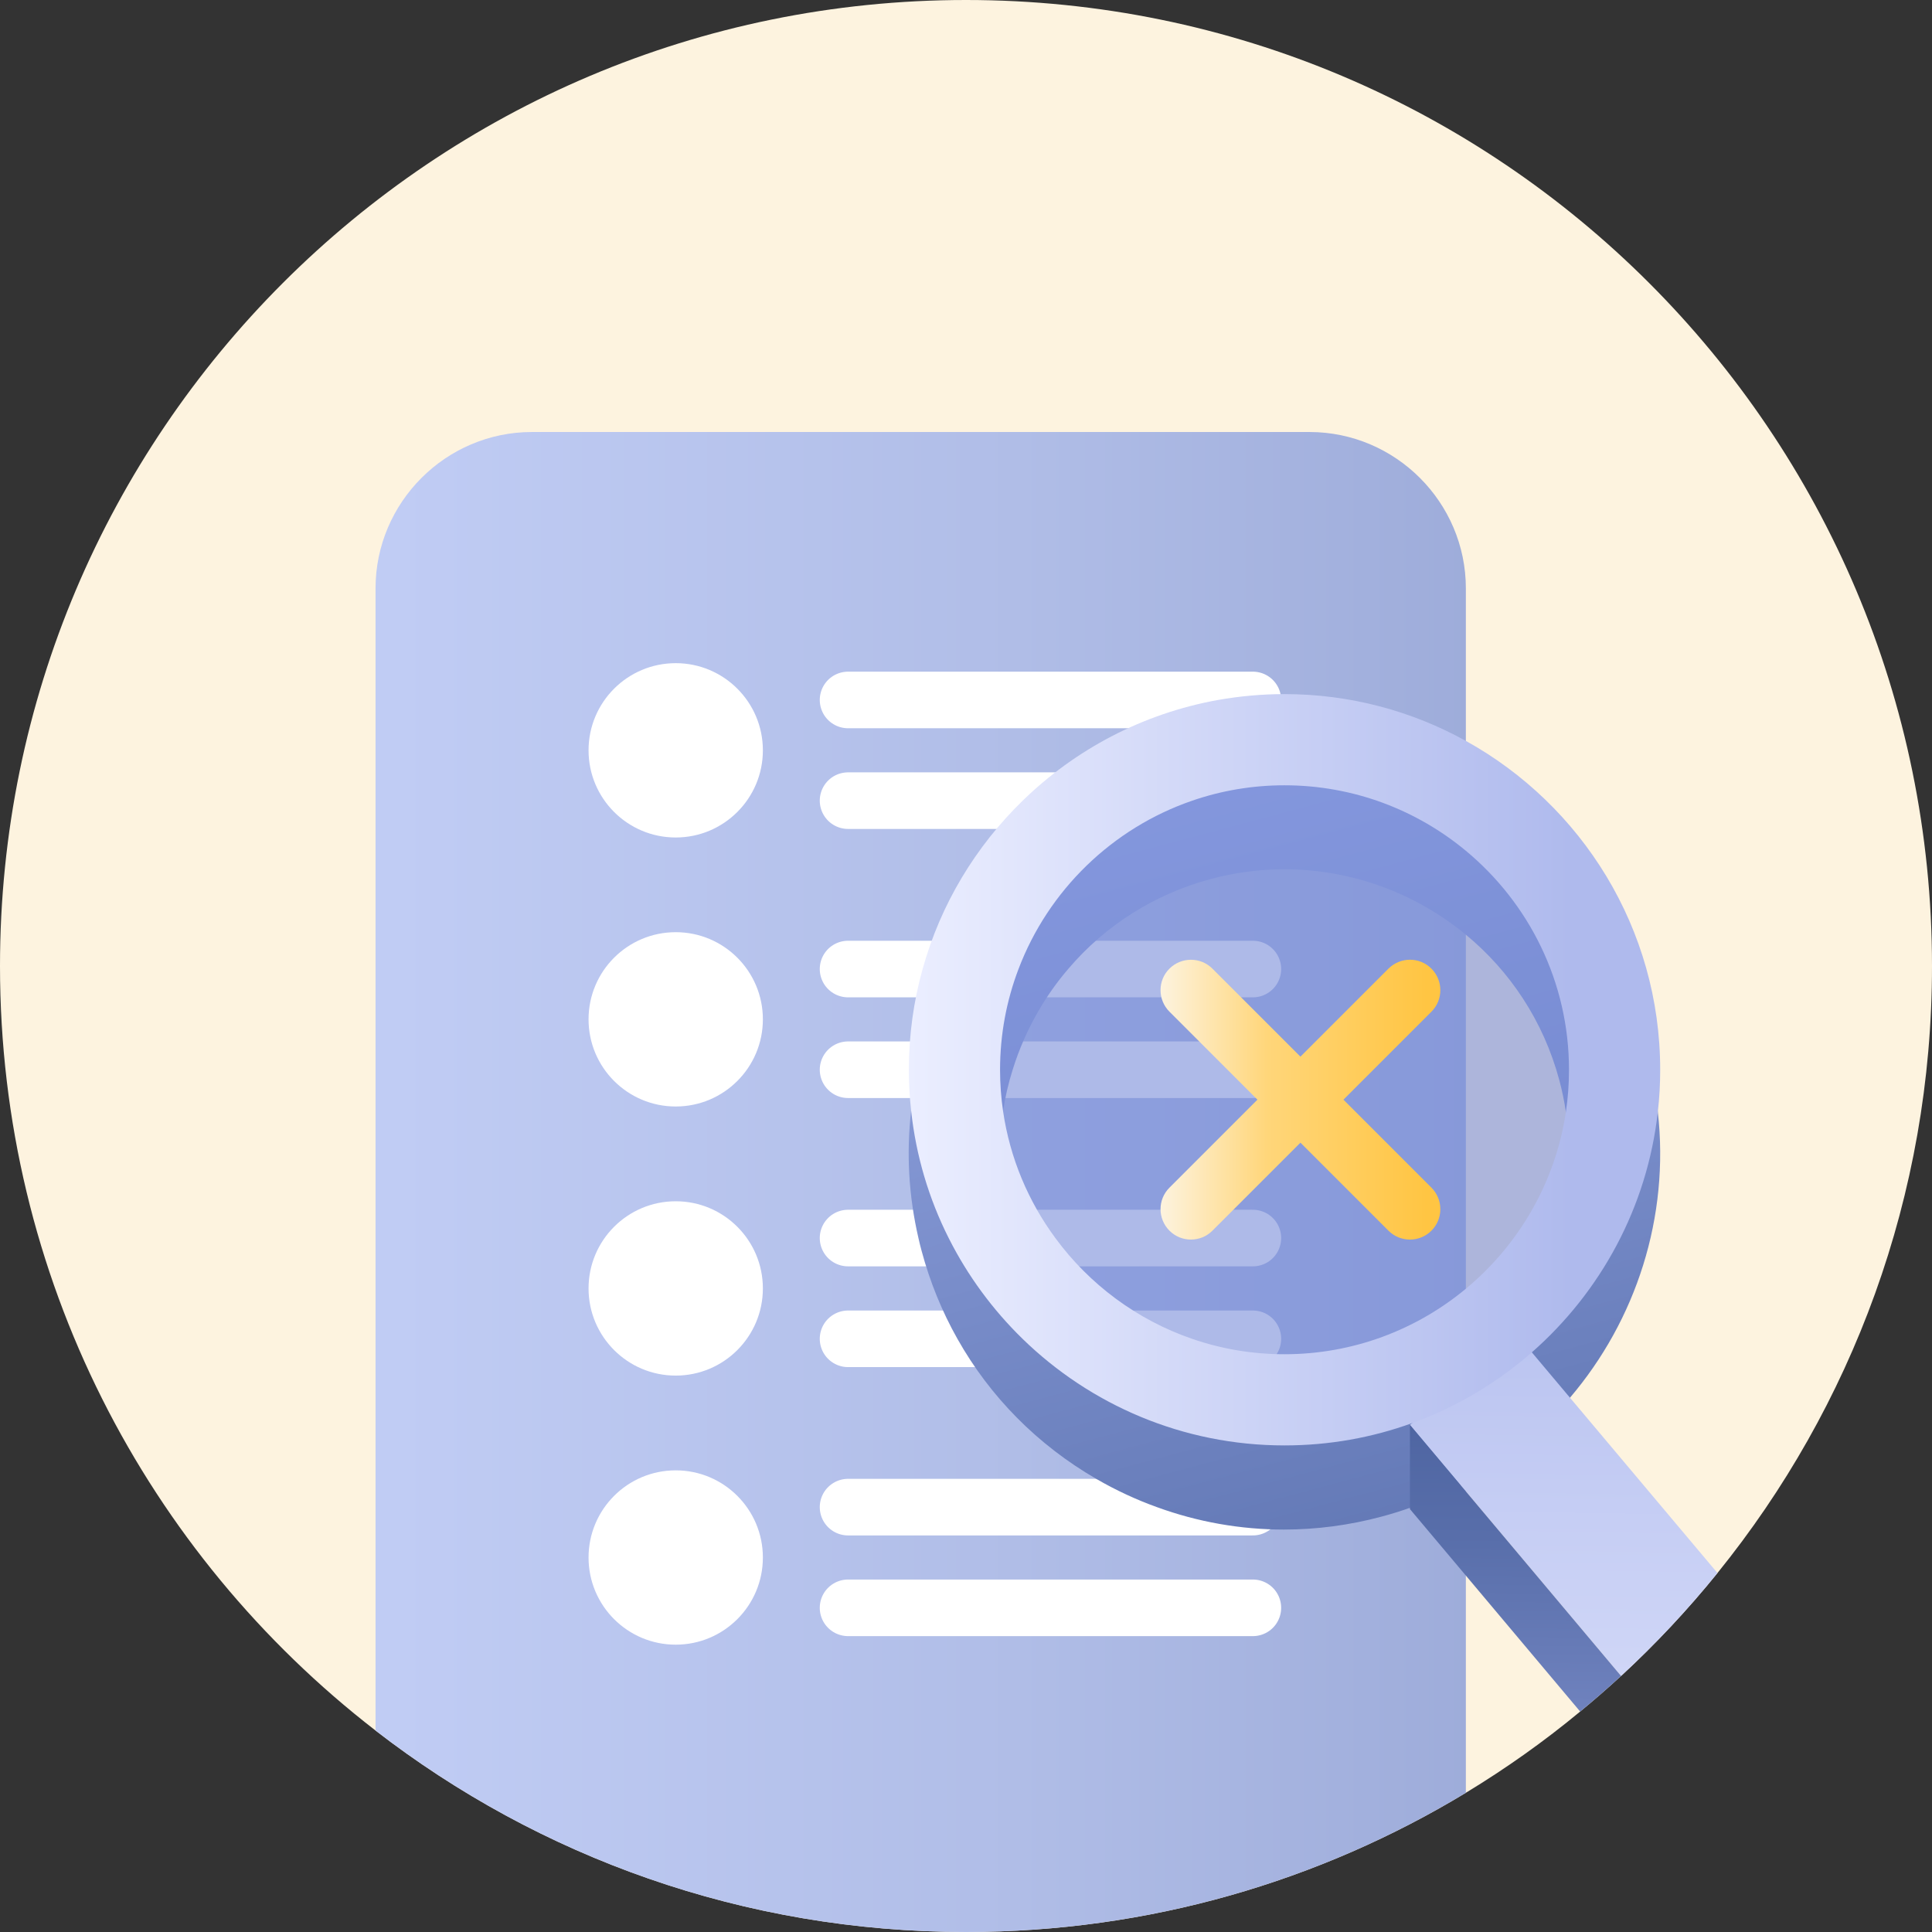 <svg width="155" height="155" viewBox="0 0 155 155" fill="none" xmlns="http://www.w3.org/2000/svg">
<rect x="0" y="0" width="155" height="155" fill="#333333" stroke="none"/>
<path d="M155 77.5C155 95.954 148.556 112.897 137.789 126.2C135.412 129.138 132.827 131.9 130.053 134.461C128.986 135.442 127.895 136.393 126.773 137.314C123.889 139.704 120.822 141.88 117.603 143.831C105.904 150.915 92.181 155 77.5 155C59.661 155 43.231 148.97 30.129 138.838C11.803 124.669 0 102.466 0 77.5C0 34.696 34.696 0 77.5 0C120.304 0 155 34.696 155 77.5Z" fill="#FDF3DF"/>
<path d="M117.603 47.206V143.831C105.904 150.915 92.18 155 77.5 155C59.661 155 43.231 148.97 30.129 138.837V47.206C30.129 40.304 35.775 34.659 42.676 34.659H105.056C111.958 34.659 117.603 40.304 117.603 47.206Z" fill="url(#paint0_linear_275_6470)"/>
<path d="M68.038 56.156H100.514" stroke="white" stroke-width="4.54" stroke-linecap="round" stroke-linejoin="round"/>
<path d="M68.038 64.234H100.514" stroke="white" stroke-width="4.54" stroke-linecap="round" stroke-linejoin="round"/>
<path d="M54.211 67.19C58.073 67.19 61.204 64.059 61.204 60.197C61.204 56.335 58.073 53.204 54.211 53.204C50.349 53.204 47.218 56.335 47.218 60.197C47.218 64.059 50.349 67.19 54.211 67.19Z" fill="white"/>
<path d="M68.038 77.744H100.514" stroke="white" stroke-width="4.54" stroke-linecap="round" stroke-linejoin="round"/>
<path d="M68.038 85.822H100.514" stroke="white" stroke-width="4.54" stroke-linecap="round" stroke-linejoin="round"/>
<path d="M54.211 88.772C58.073 88.772 61.204 85.641 61.204 81.779C61.204 77.917 58.073 74.787 54.211 74.787C50.349 74.787 47.218 77.917 47.218 81.779C47.218 85.641 50.349 88.772 54.211 88.772Z" fill="white"/>
<path d="M68.038 99.326H100.514" stroke="white" stroke-width="4.54" stroke-linecap="round" stroke-linejoin="round"/>
<path d="M68.038 107.41H100.514" stroke="white" stroke-width="4.54" stroke-linecap="round" stroke-linejoin="round"/>
<path d="M54.211 110.361C58.073 110.361 61.204 107.23 61.204 103.368C61.204 99.506 58.073 96.375 54.211 96.375C50.349 96.375 47.218 99.506 47.218 103.368C47.218 107.23 50.349 110.361 54.211 110.361Z" fill="white"/>
<path d="M68.038 120.914H100.514" stroke="white" stroke-width="4.54" stroke-linecap="round" stroke-linejoin="round"/>
<path d="M68.038 128.992H100.514" stroke="white" stroke-width="4.54" stroke-linecap="round" stroke-linejoin="round"/>
<path d="M54.211 131.948C58.073 131.948 61.204 128.818 61.204 124.956C61.204 121.094 58.073 117.963 54.211 117.963C50.349 117.963 47.218 121.094 47.218 124.956C47.218 128.818 50.349 131.948 54.211 131.948Z" fill="white"/>
<path d="M133.004 89.2C132.839 87.731 132.565 86.255 132.169 84.78C130.718 79.33 127.846 74.629 124.066 70.965C122.134 69.087 119.957 67.478 117.604 66.185C111.026 62.552 103.088 61.357 95.272 63.442C94.418 63.673 93.583 63.936 92.76 64.234C88.736 65.685 85.121 67.953 82.091 70.886C80.11 72.812 78.384 75.019 76.964 77.476C76.915 77.568 76.86 77.653 76.817 77.745C75.36 80.311 74.306 83.024 73.665 85.823C73.409 86.908 73.221 88.005 73.099 89.109C72.708 92.486 72.897 95.931 73.684 99.326C73.757 99.662 73.842 100.003 73.934 100.338C74.604 102.844 75.574 105.216 76.811 107.411C79.421 112.05 83.237 115.921 87.962 118.653C89.529 119.561 91.157 120.317 92.821 120.915C96.095 122.109 99.533 122.713 103.002 122.713C105.612 122.713 108.239 122.372 110.83 121.677C111.611 121.469 112.373 121.232 113.117 120.969C114.537 120.469 115.903 119.866 117.201 119.177C117.335 119.104 117.47 119.031 117.604 118.957C120.823 117.183 123.639 114.854 125.956 112.135C131.248 105.923 133.961 97.656 133.004 89.2ZM117.604 110.136C115.147 112.178 112.22 113.733 108.94 114.611C103.057 116.184 96.906 115.373 91.626 112.318C89.352 111.008 87.371 109.343 85.706 107.411C83.798 105.185 82.329 102.588 81.39 99.741C81.39 99.741 81.384 99.735 81.384 99.723C81.347 99.595 81.299 99.461 81.262 99.326C81.17 99.04 81.085 98.747 81.006 98.455C80.183 95.376 80.012 92.224 80.475 89.163C80.64 88.035 80.896 86.92 81.244 85.823C81.743 84.207 82.433 82.634 83.298 81.134C83.999 79.921 84.798 78.787 85.694 77.745C88.663 74.245 92.626 71.727 97.162 70.514C99.125 69.99 101.1 69.74 103.045 69.74C108.422 69.74 113.562 71.654 117.604 74.989C121.14 77.909 123.828 81.908 125.103 86.67C125.328 87.517 125.505 88.365 125.627 89.212C125.798 90.334 125.877 91.45 125.877 92.559C125.877 95.034 125.468 97.449 124.706 99.741C123.359 103.783 120.902 107.398 117.604 110.136Z" fill="url(#paint1_linear_275_6470)"/>
<path d="M137.789 126.2C135.412 129.139 132.827 131.9 130.053 134.461L117.604 119.652L117.201 119.177L113.116 114.318L113.281 114.177H113.287L117.604 110.538L121.707 107.081L122.895 108.495L125.956 112.135L137.789 126.2Z" fill="url(#paint2_linear_275_6470)"/>
<path d="M130.053 134.46C128.986 135.442 127.895 136.393 126.773 137.313L117.604 126.406L113.117 121.072V114.317L117.201 119.176L117.604 119.651L130.053 134.46Z" fill="url(#paint3_linear_275_6470)"/>
<path opacity="0.6" d="M103.051 111.568C117.267 111.568 128.791 100.044 128.791 85.828C128.791 71.612 117.267 60.088 103.051 60.088C88.836 60.088 77.311 71.612 77.311 85.828C77.311 100.044 88.836 111.568 103.051 111.568Z" fill="#798DD8"/>
<path d="M117.604 59.441C113.287 57.052 108.325 55.686 103.051 55.686C101.234 55.686 99.454 55.851 97.723 56.156C91.687 57.241 86.267 60.124 82.049 64.234C78.281 67.897 75.464 72.537 74.019 77.743C73.3 80.316 72.916 83.023 72.916 85.822C72.916 86.937 72.977 88.028 73.099 89.108C73.489 92.747 74.531 96.192 76.11 99.326C77.628 102.343 79.64 105.075 82.036 107.41C87.468 112.701 94.888 115.963 103.051 115.963C106.642 115.963 110.087 115.335 113.281 114.177H113.287C114.787 113.634 116.226 112.976 117.604 112.214C119.5 111.165 121.274 109.915 122.896 108.495C128.407 103.66 132.15 96.862 133.004 89.199C133.132 88.09 133.193 86.968 133.193 85.828C133.193 74.482 126.889 64.581 117.604 59.441ZM125.627 89.211C124.78 94.887 121.829 99.886 117.604 103.392C113.653 106.672 108.575 108.647 103.051 108.647C100.454 108.647 97.961 108.214 95.638 107.41C91.206 105.885 87.389 103.032 84.67 99.326C82.506 96.393 81.03 92.93 80.476 89.162C80.317 88.077 80.232 86.962 80.232 85.828C80.232 82.981 80.756 80.255 81.713 77.743C84.109 71.421 89.243 66.434 95.656 64.234C97.973 63.435 100.466 63.002 103.051 63.002C108.575 63.002 113.653 64.977 117.604 68.257C122.652 72.446 125.877 78.768 125.877 85.828C125.877 86.98 125.792 88.108 125.627 89.211Z" fill="url(#paint4_linear_275_6470)"/>
<path d="M107.782 88.224L114.842 81.164C115.793 80.213 115.793 78.67 114.842 77.713C113.891 76.756 112.348 76.762 111.391 77.713L104.331 84.773L97.271 77.713C96.32 76.762 94.778 76.762 93.821 77.713C92.87 78.664 92.87 80.207 93.821 81.164L100.881 88.224L93.821 95.284C92.87 96.235 92.87 97.777 93.821 98.734C94.296 99.21 94.918 99.448 95.546 99.448C96.174 99.448 96.796 99.21 97.271 98.734L104.331 91.674L111.391 98.734C111.867 99.21 112.489 99.448 113.116 99.448C113.744 99.448 114.366 99.21 114.842 98.734C115.793 97.783 115.793 96.241 114.842 95.284L107.782 88.224Z" fill="url(#paint5_linear_275_6470)"/>
<defs>
<linearGradient id="paint0_linear_275_6470" x1="-30.038" y1="94.826" x2="263.983" y2="94.826" gradientUnits="userSpaceOnUse">
<stop offset="0.08" stop-color="#C7D2F9"/>
<stop offset="0.21" stop-color="#C0CCF4"/>
<stop offset="0.38" stop-color="#B0BDE7"/>
<stop offset="0.57" stop-color="#94A3D3"/>
<stop offset="0.79" stop-color="#6D80B6"/>
<stop offset="1" stop-color="#3E5693"/>
</linearGradient>
<linearGradient id="paint1_linear_275_6470" x1="89.3" y1="41.1" x2="130.172" y2="194.062" gradientUnits="userSpaceOnUse">
<stop stop-color="#A9B9F7"/>
<stop offset="0.26" stop-color="#8598D5"/>
<stop offset="0.58" stop-color="#5E74B1"/>
<stop offset="0.84" stop-color="#465E9B"/>
<stop offset="1" stop-color="#3E5693"/>
</linearGradient>
<linearGradient id="paint2_linear_275_6470" x1="124.663" y1="171.29" x2="126.401" y2="58.753" gradientUnits="userSpaceOnUse">
<stop stop-color="#EBEEFF"/>
<stop offset="0.71" stop-color="#AFBAED"/>
</linearGradient>
<linearGradient id="paint3_linear_275_6470" x1="121.006" y1="161.913" x2="122.457" y2="67.818" gradientUnits="userSpaceOnUse">
<stop stop-color="#B3C0FB"/>
<stop offset="0.02" stop-color="#ABB9F4"/>
<stop offset="0.14" stop-color="#899AD6"/>
<stop offset="0.27" stop-color="#6E81BD"/>
<stop offset="0.41" stop-color="#586EAA"/>
<stop offset="0.56" stop-color="#49609D"/>
<stop offset="0.74" stop-color="#405895"/>
<stop offset="1" stop-color="#3E5693"/>
</linearGradient>
<linearGradient id="paint4_linear_275_6470" x1="72.916" y1="85.822" x2="133.193" y2="85.822" gradientUnits="userSpaceOnUse">
<stop stop-color="#EBEEFF"/>
<stop offset="0.88" stop-color="#AFBAED"/>
</linearGradient>
<linearGradient id="paint5_linear_275_6470" x1="93.107" y1="88.224" x2="115.555" y2="88.224" gradientUnits="userSpaceOnUse">
<stop stop-color="#FDF3DF"/>
<stop offset="0.38" stop-color="#FFD67A"/>
<stop offset="0.95" stop-color="#FFC543"/>
</linearGradient>
</defs>
</svg>
